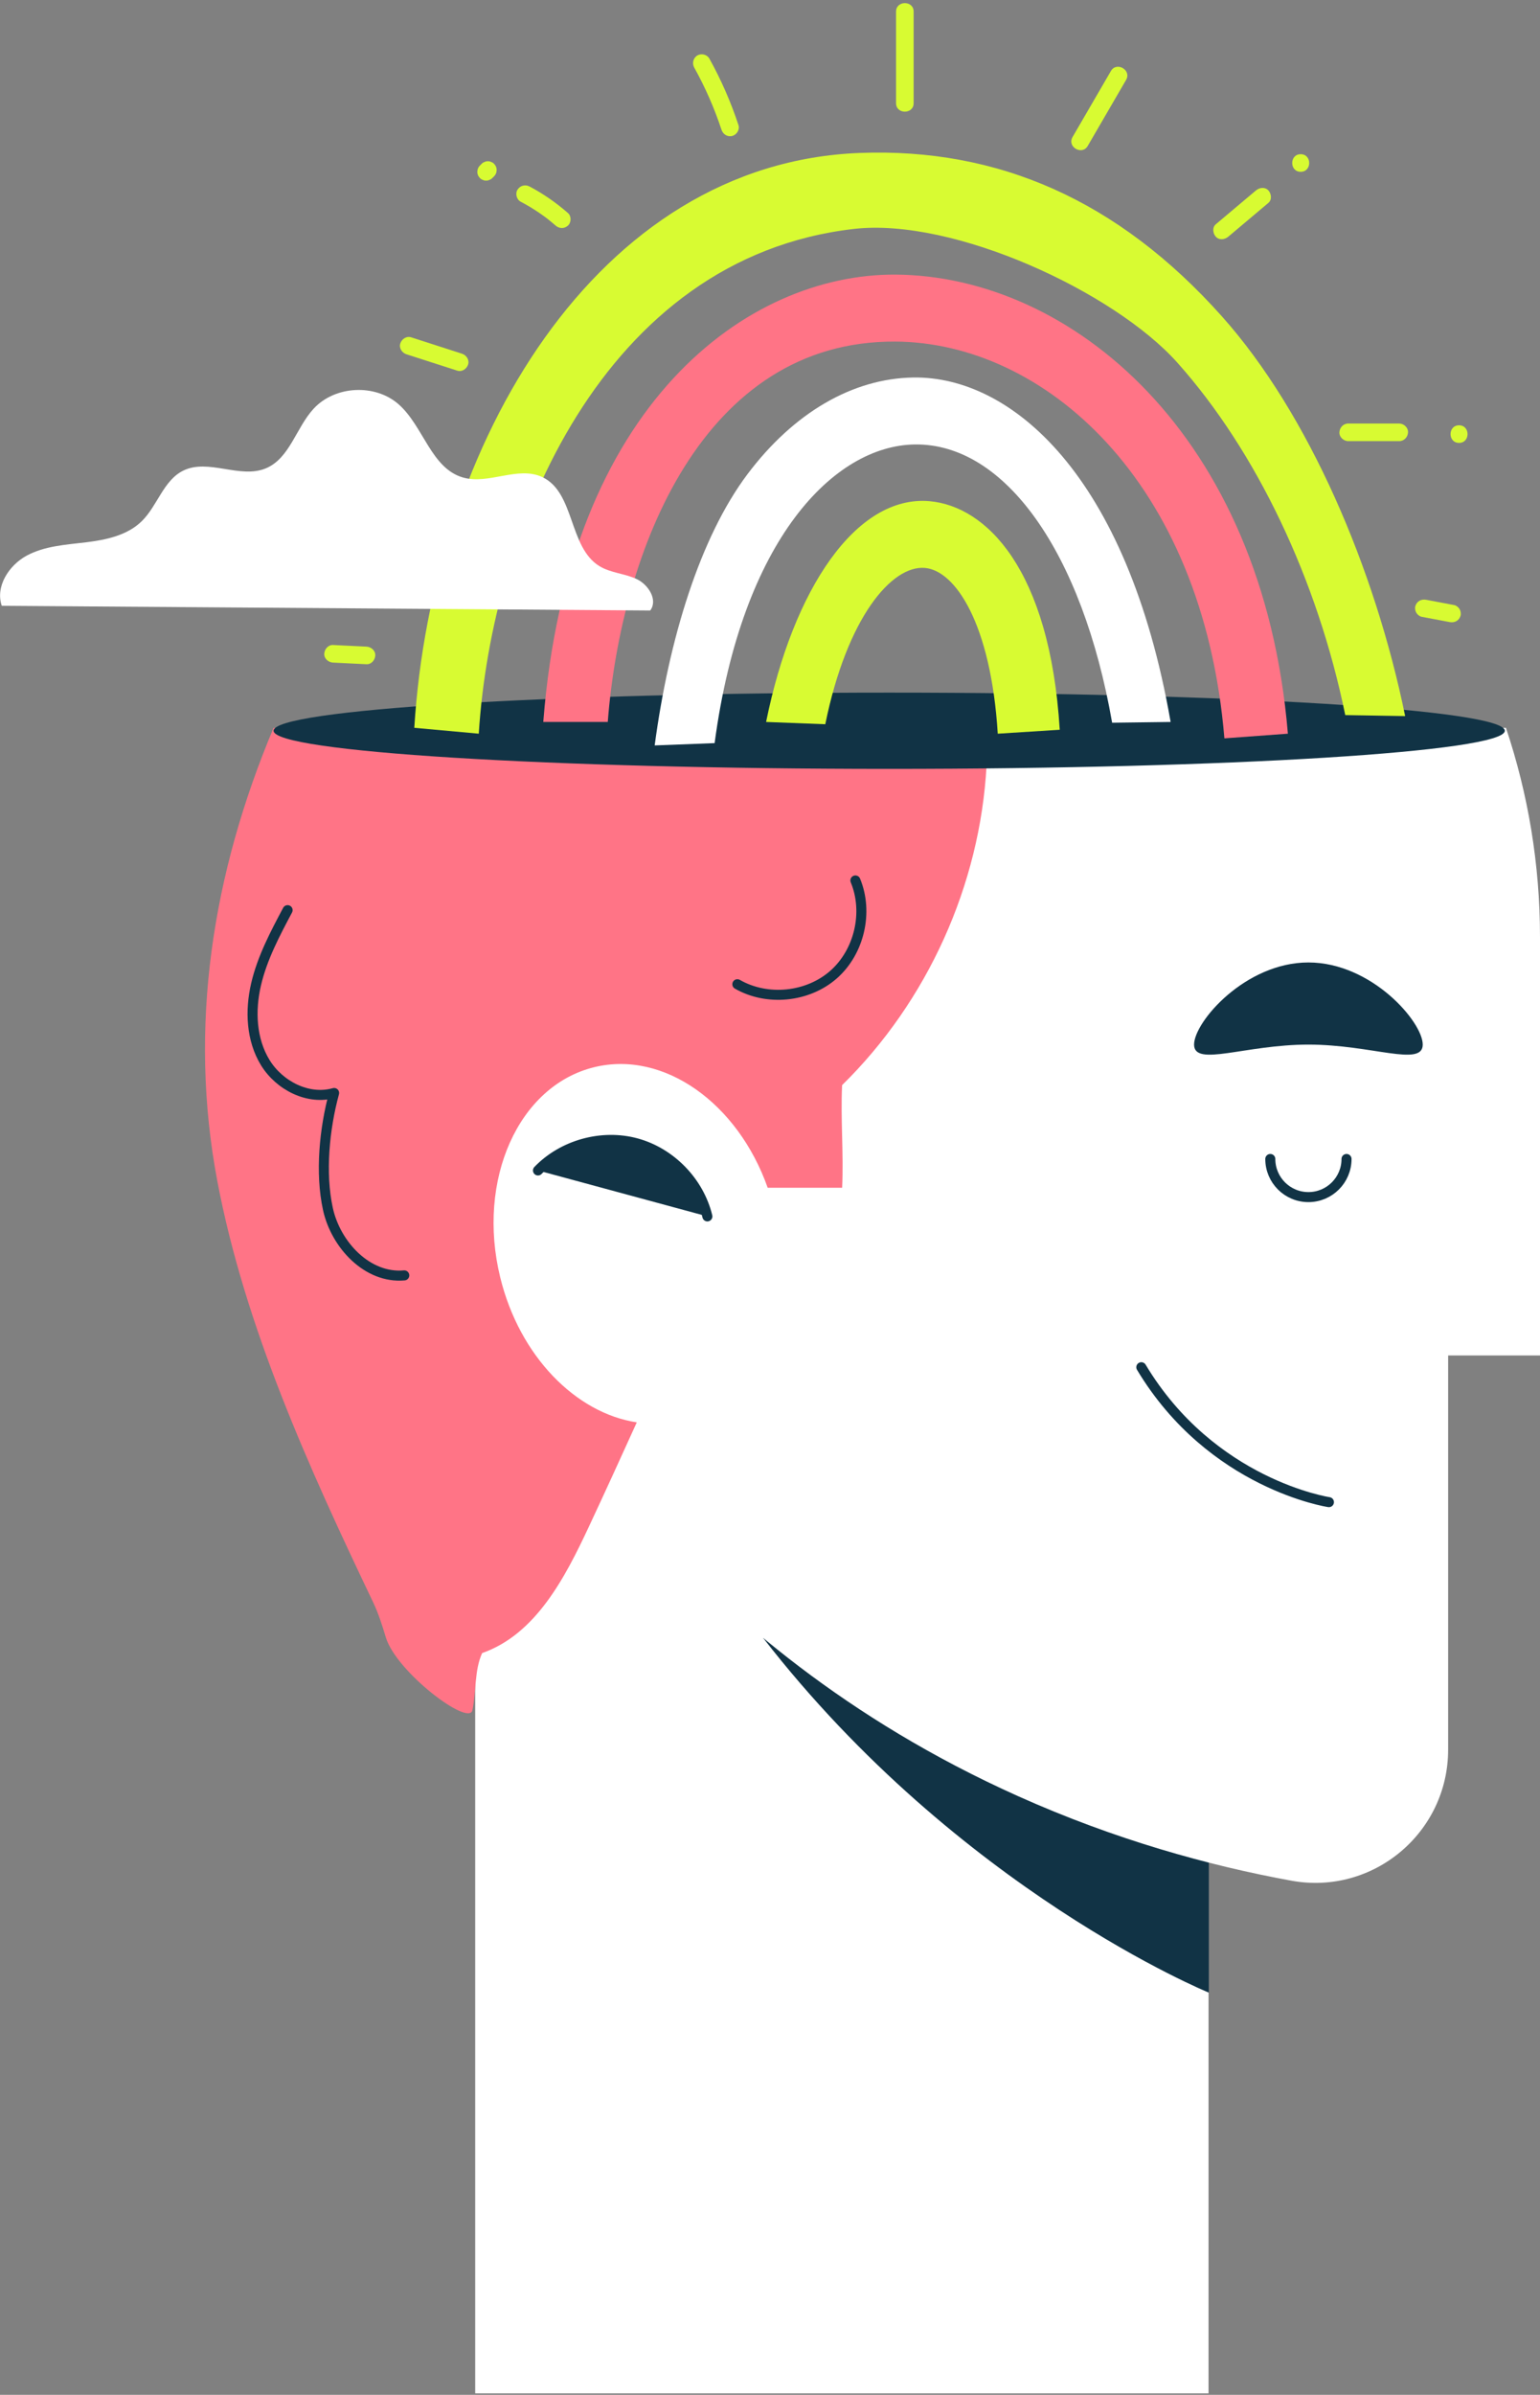 <svg xmlns="http://www.w3.org/2000/svg" width="525" height="816" viewBox="0 0 525 816" fill="none"><rect x="0" y="0" width="525" height="816" fill="#808080" stroke="none"/><g clip-path="url(#clip0_193_107)"><path d="M162 485.5V815.5H412V573.635L162 485.5Z" fill="white"></path><path d="M412.104 678.961C412.104 678.961 327.073 644.291 260.137 558.076H412.104V678.961Z" fill="#113345"></path><path d="M83.271 316.952C83.271 410.216 141.075 489.967 222.785 522.347C248.269 550.489 288.385 585.728 347.109 612.033C380.148 626.843 412.009 635.659 440.233 640.815C468.056 645.911 493.68 624.484 493.68 596.203V461.864H525V319.352C525 294.446 520.923 270.44 513.388 247.994H94.264C87.127 269.681 83.271 292.868 83.271 316.952Z" fill="white"></path><path d="M93.266 247.995L336.325 260.823C334.124 301.536 316.193 341.199 287.08 369.745C286.535 381.385 287.638 393.077 287.092 404.717H261.716C251.53 375.88 226.343 357.825 202.574 363.628C176.757 369.932 162.409 401.993 170.527 435.235C177.087 462.108 196.32 481.518 217.085 484.648C211.744 496.43 206.344 508.249 200.758 520.188C192.565 537.702 182.615 556.864 164.369 563.261C161.691 569.096 162.395 576.455 161.047 582.733C159.833 588.383 135.088 569.689 131.53 557.906C130.302 553.841 129.034 549.786 127.204 545.953C105.311 500.108 83.518 452.154 74.094 402.48C64.1 349.791 72.454 297.421 93.266 247.995Z" fill="#FF7486"></path><path d="M98.044 310.123C93.732 318.233 89.378 326.457 87.295 335.401C85.212 344.345 85.629 354.244 90.433 362.072C95.237 369.898 105.073 374.948 113.902 372.422C110.596 384.547 109.1 399.672 111.792 411.949C114.482 424.225 125.302 435.707 137.819 434.572" stroke="#113345" stroke-width="3.42" stroke-miterlimit="10" stroke-linecap="round" stroke-linejoin="round"></path><path d="M291.613 300.003C296.104 310.832 292.959 324.356 284.155 332.093C275.349 339.83 261.534 341.21 251.372 335.366" stroke="#113345" stroke-width="3.42" stroke-miterlimit="10" stroke-linecap="round" stroke-linejoin="round"></path><path d="M433.057 394.903C433.057 402.079 438.874 407.895 446.05 407.895C453.224 407.895 459.042 402.079 459.042 394.903" stroke="#113345" stroke-width="3.42" stroke-miterlimit="10" stroke-linecap="round" stroke-linejoin="round"></path><path d="M407.07 355.929C407.07 363.656 424.521 355.929 446.047 355.929C467.573 355.929 485.022 363.656 485.022 355.929C485.022 348.201 467.573 327.945 446.047 327.945C424.521 327.945 407.07 348.201 407.07 355.929Z" fill="#113345"></path><path d="M453.043 511.834C453.043 511.834 413.069 505.838 389.083 465.862" stroke="#113345" stroke-width="3.42" stroke-miterlimit="10" stroke-linecap="round" stroke-linejoin="round"></path><path d="M241.149 414.468C238.3 402.645 228.65 392.719 216.913 389.539C205.174 386.358 191.833 390.052 183.403 398.818" fill="#113345"></path><path d="M241.149 414.468C238.3 402.645 228.65 392.719 216.913 389.539C205.174 386.358 191.833 390.052 183.403 398.818" stroke="#113345" stroke-width="3.42" stroke-miterlimit="10" stroke-linecap="round" stroke-linejoin="round"></path><path d="M93.263 248.994C93.263 241.818 187.226 236.002 303.136 236.002C419.045 236.002 513.008 241.818 513.008 248.994C513.008 256.169 419.045 261.987 303.136 261.987C187.226 261.987 93.263 256.169 93.263 248.994Z" fill="#113345"></path><path d="M379.136 246.256L399.077 245.996C384.305 161.492 344.501 128.126 311.365 128.631C290.644 128.942 270.537 140.655 254.798 161.603C238.598 183.164 228.008 217.862 223.186 253.991L243.622 253.208C252.933 183.489 284.534 151.84 311.825 151.445C342.566 150.978 368.983 188.193 379.136 246.256Z" fill="white"></path><path d="M417.409 251.584L439.052 249.992C430.54 147.875 364.966 93.868 305.133 93.569C255.076 93.354 193.654 137.176 185.208 245.995H207.194C211.728 187.596 239.549 116.034 305.198 116.387C355.381 116.636 410.038 163.157 417.409 251.584Z" fill="#FF7486"></path><path d="M458.606 243.661L479.029 243.997C468.761 193.814 446.166 140.951 416.583 107.825C381.092 68.078 340.103 50.343 293.143 52.113C203.148 55.507 147.248 151.471 141.235 247.994L163.222 249.993C167.553 180.52 205.472 87.822 291.117 78.001C325.124 74.101 379.811 99.426 401.376 123.576C428.301 153.73 449.162 197.499 458.606 243.661Z" fill="#D8FB32"></path><path d="M340.142 249.997L361.276 248.658C357.894 193.828 336.138 172.476 316.904 170.776C291.926 168.58 270.351 200.681 261.165 245.997L281.35 246.774C288.708 210.487 303.981 192.513 315.337 193.515C325.662 194.428 337.828 212.491 340.142 249.997Z" fill="#D8FB32"></path><path d="M0.601 206.417C-1.648 199.86 3.02 192.6 9.122 189.313C15.224 186.024 22.398 185.619 29.28 184.79C36.161 183.962 43.425 182.423 48.36 177.556C53.71 172.281 55.752 163.631 62.505 160.339C71.055 156.17 81.786 163.221 90.581 159.599C98.758 156.229 100.926 145.737 106.929 139.244C114.206 131.372 127.907 130.686 135.932 137.794C144.362 145.257 146.961 159.523 157.768 162.684C166.541 165.251 176.508 158.689 184.805 162.526C196.029 167.719 193.805 186.471 204.364 192.908C208.186 195.239 212.958 195.403 217.014 197.295C221.071 199.186 224.373 204.462 221.658 208.019L0.601 206.417Z" fill="white"></path><path d="M311.469 3.961C311.469 14.357 311.469 24.753 311.469 35.15C311.469 39.01 305.473 39.017 305.473 35.15C305.473 24.753 305.473 14.357 305.473 3.961C305.473 0.103 311.469 0.098 311.469 3.961Z" fill="#D8FB32"></path><path d="M245.969 44.221C243.54 36.862 240.425 29.778 236.659 23.003C235.872 21.588 236.317 19.731 237.734 18.902C239.113 18.094 241.047 18.556 241.837 19.977C245.846 27.191 249.165 34.789 251.751 42.627C252.259 44.165 251.163 45.902 249.658 46.316C248.028 46.764 246.479 45.764 245.969 44.221Z" fill="#D8FB32"></path><path d="M189.398 76.848C188.472 76.037 187.521 75.259 186.559 74.495C186.227 74.231 186.974 74.808 186.636 74.553C186.487 74.442 186.338 74.327 186.189 74.216C185.952 74.036 185.712 73.858 185.471 73.684C184.96 73.311 184.441 72.945 183.918 72.588C181.857 71.177 179.714 69.892 177.505 68.731C176.114 67.999 175.579 65.947 176.429 64.629C177.341 63.214 179.044 62.771 180.53 63.553C185.245 66.032 189.633 69.099 193.639 72.608C194.822 73.645 194.778 75.801 193.639 76.848C192.377 78.006 190.661 77.954 189.398 76.848Z" fill="#D8FB32"></path><path d="M365.64 46.703C369.999 39.201 374.36 31.698 378.721 24.194C380.658 20.859 385.844 23.876 383.897 27.221C379.538 34.724 375.177 42.228 370.816 49.73C368.879 53.065 363.693 50.05 365.64 46.703Z" fill="#D8FB32"></path><path d="M414.481 76.415C419.042 72.574 423.605 68.731 428.168 64.891C429.365 63.881 431.248 63.628 432.407 64.891C433.428 66.004 433.688 68.051 432.407 69.13C427.845 72.973 423.284 76.814 418.721 80.657C417.522 81.666 415.641 81.919 414.481 80.657C413.459 79.543 413.2 77.495 414.481 76.415Z" fill="#D8FB32"></path><path d="M155.897 126.3C150.118 124.439 144.34 122.578 138.563 120.716C137.071 120.237 135.955 118.616 136.468 117.029C136.952 115.537 138.558 114.419 140.157 114.934C145.935 116.796 151.712 118.657 157.491 120.519C158.981 120.998 160.097 122.619 159.584 124.206C159.102 125.698 157.495 126.816 155.897 126.3Z" fill="#D8FB32"></path><path d="M459.616 144.313C465.413 144.313 471.211 144.313 477.01 144.313C478.579 144.313 480.08 145.692 480.008 147.311C479.935 148.936 478.691 150.309 477.01 150.309C471.211 150.309 465.413 150.309 459.616 150.309C458.048 150.309 456.544 148.931 456.618 147.311C456.69 145.687 457.935 144.313 459.616 144.313Z" fill="#D8FB32"></path><path d="M486.209 204.373C489.407 204.977 492.605 205.581 495.803 206.184C496.506 206.318 497.245 206.964 497.595 207.563C497.97 208.206 498.131 209.151 497.896 209.873C497.363 211.522 495.863 212.279 494.209 211.966C491.011 211.363 487.813 210.759 484.615 210.155C483.91 210.022 483.173 209.375 482.823 208.777C482.446 208.136 482.288 207.188 482.52 206.466C483.054 204.818 484.553 204.06 486.209 204.373Z" fill="#D8FB32"></path><path d="M124.94 226.328C121.14 226.143 117.341 225.957 113.541 225.772C111.977 225.695 110.468 224.448 110.543 222.774C110.613 221.214 111.864 219.694 113.541 219.776C117.341 219.961 121.14 220.146 124.94 220.332C126.503 220.407 128.013 221.656 127.938 223.33C127.868 224.888 126.617 226.41 124.94 226.328Z" fill="#D8FB32"></path><path d="M163.598 56.423C163.798 56.223 163.998 56.023 164.198 55.822C164.47 55.53 164.791 55.323 165.162 55.203C165.52 55.015 165.905 54.93 166.318 54.945C166.731 54.93 167.115 55.015 167.473 55.203C167.846 55.323 168.167 55.53 168.439 55.822C168.595 56.026 168.75 56.228 168.908 56.43C169.178 56.896 169.315 57.401 169.316 57.943C169.28 58.208 169.245 58.475 169.209 58.74C169.067 59.248 168.81 59.689 168.439 60.064C168.239 60.262 168.039 60.462 167.839 60.662C167.567 60.955 167.245 61.162 166.874 61.283C166.517 61.471 166.132 61.557 165.718 61.541C165.306 61.557 164.921 61.471 164.564 61.283C164.191 61.162 163.869 60.955 163.598 60.662C163.442 60.461 163.286 60.259 163.129 60.055C162.859 59.588 162.722 59.084 162.72 58.543C162.756 58.277 162.792 58.011 162.828 57.745C162.97 57.239 163.226 56.797 163.598 56.423Z" fill="#D8FB32"></path><path d="M443.421 58.54C439.562 58.54 439.557 52.544 443.421 52.544C447.28 52.544 447.286 58.54 443.421 58.54Z" fill="#D8FB32"></path><path d="M497.404 150.91C493.545 150.91 493.539 144.912 497.404 144.912C501.262 144.912 501.269 150.91 497.404 150.91Z" fill="#D8FB32"></path></g><defs><clipPath id="clip0_193_107"><rect width="525" height="815" fill="white" transform="matrix(-1 0 0 1 525 0.5)"></rect></clipPath></defs></svg>